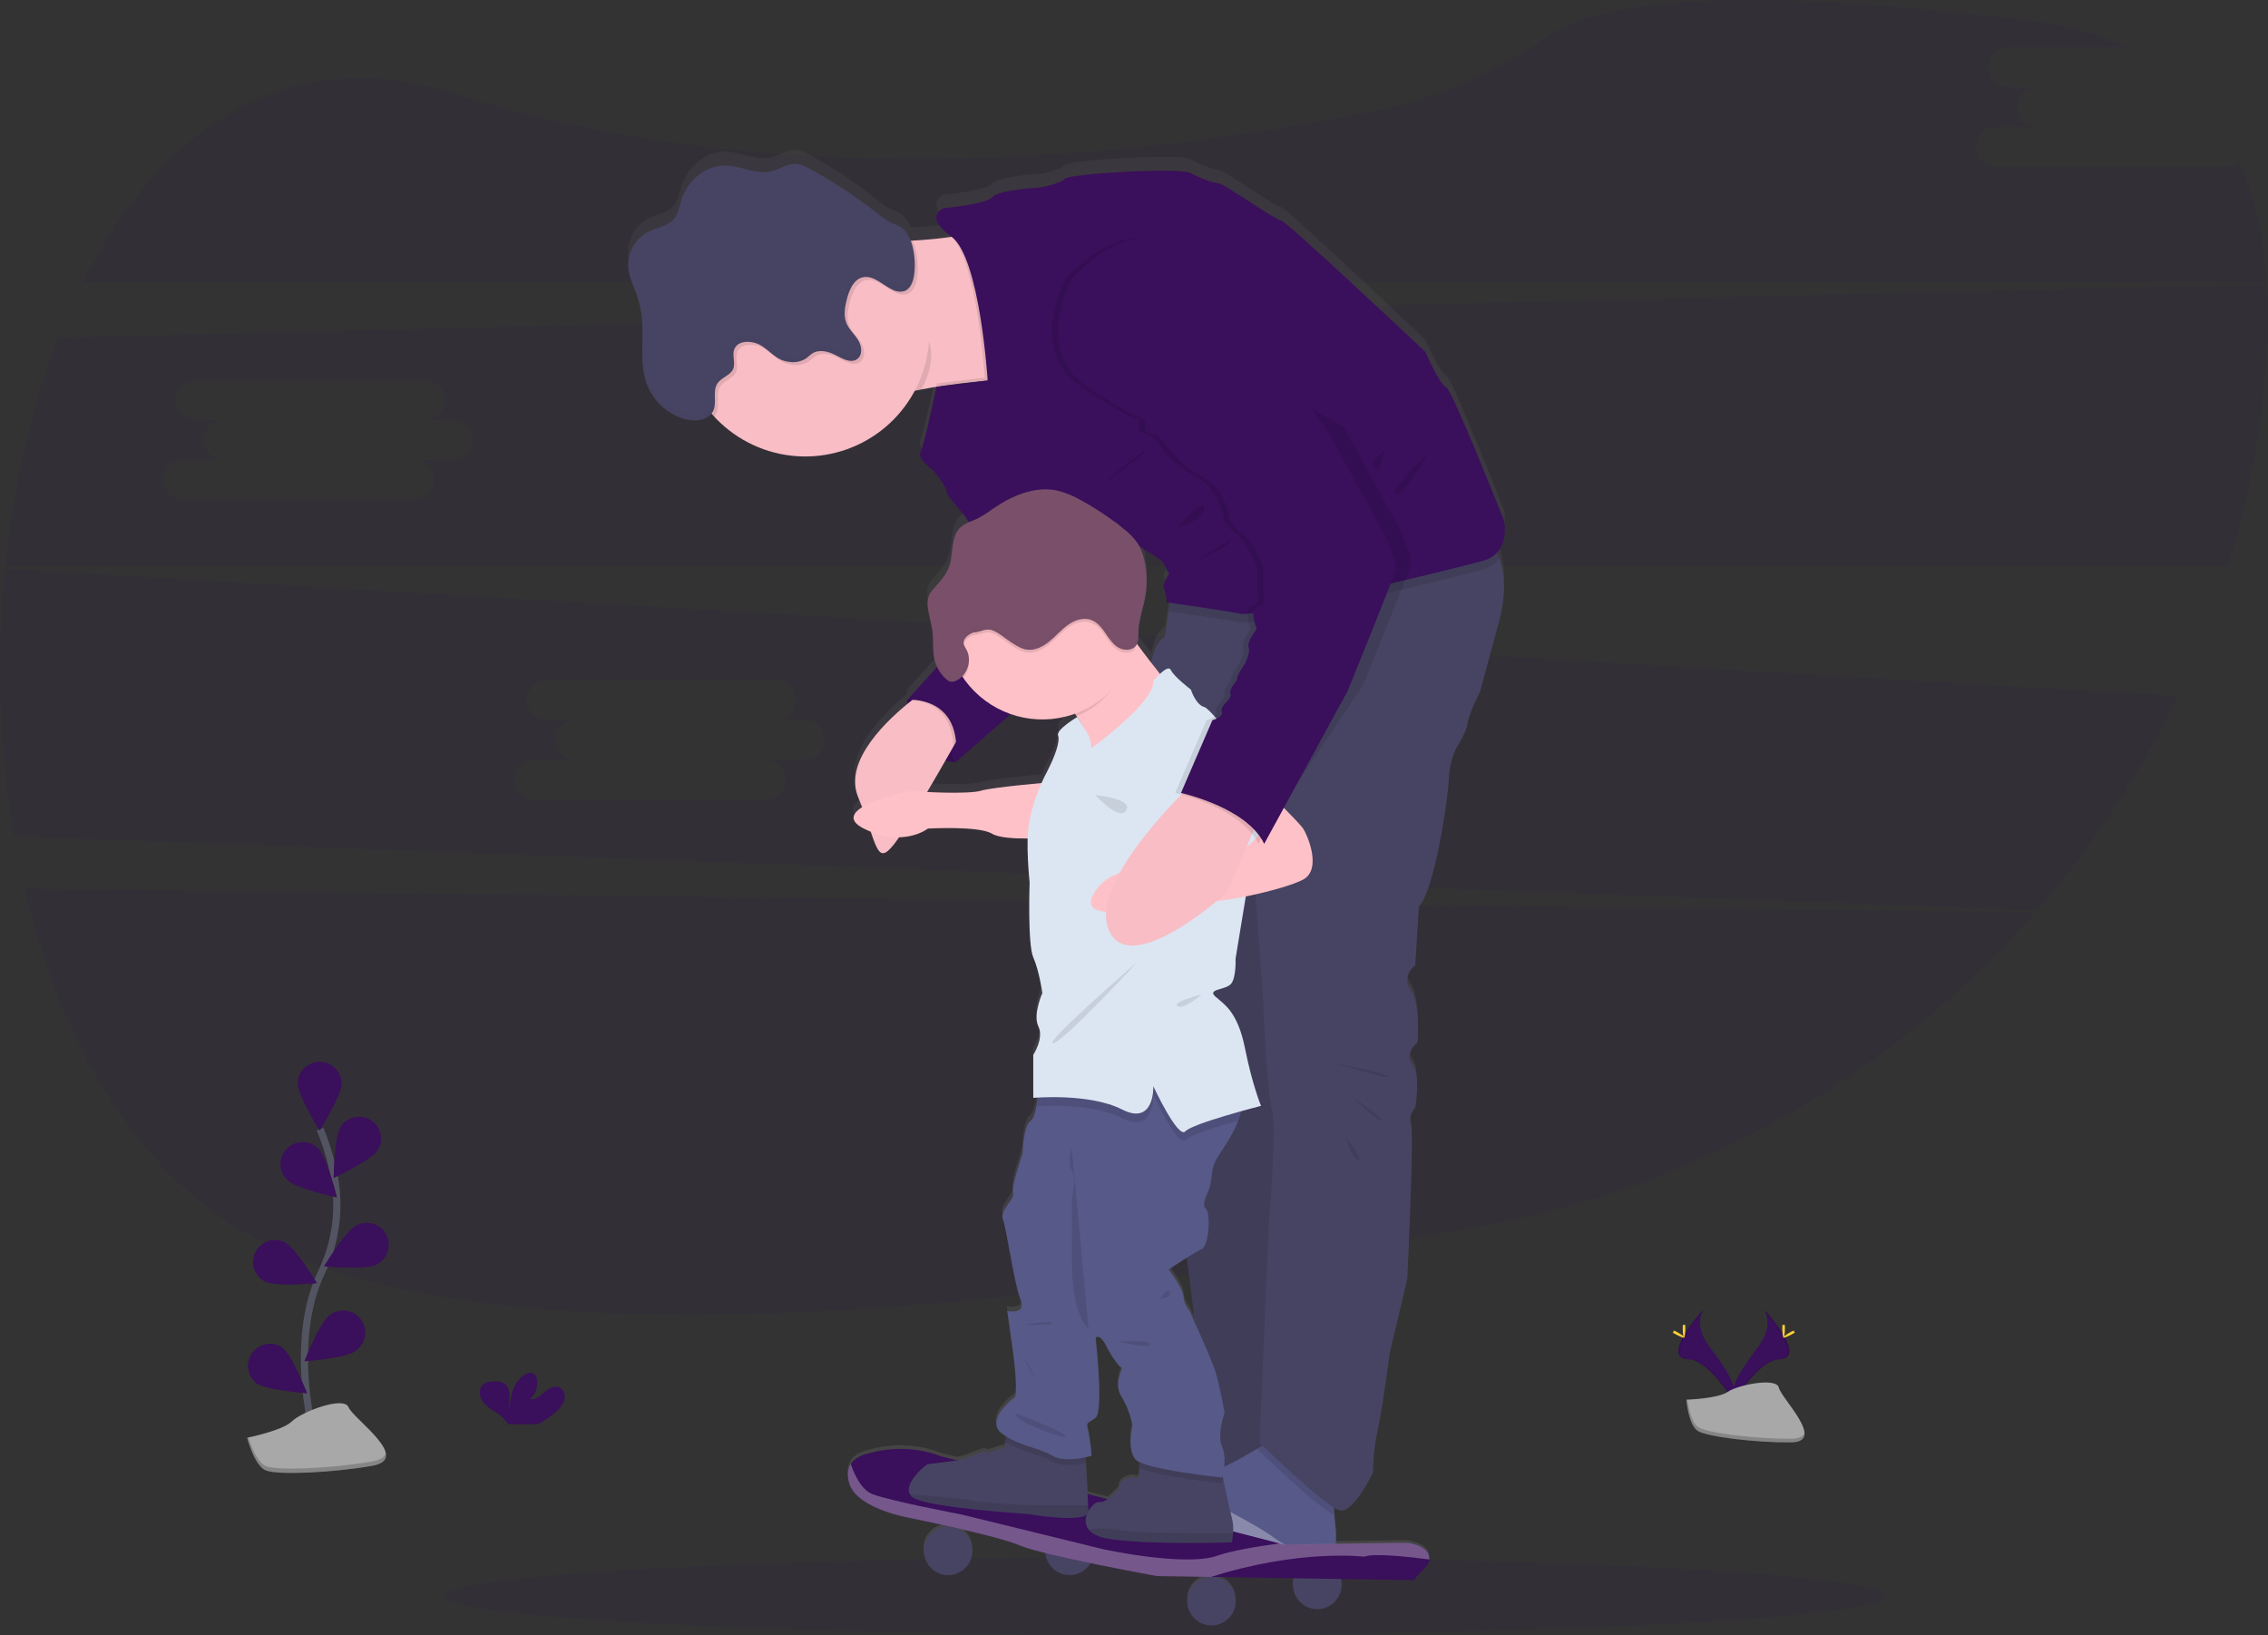 <svg width="634" height="457" viewBox="0 0 634 457" fill="none" xmlns="http://www.w3.org/2000/svg">
<rect x="0" y="0" width="634" height="457" fill="#333333" stroke="none"/>
<g clip-path="url(#clip0)">
<path opacity="0.1" d="M6.848 248.45C16.88 291.325 38.117 328.387 71.675 346.374C141.432 383.708 298.739 364.449 416.137 342.33C475.46 331.19 529.308 300.411 569.011 254.95L6.848 248.45Z" fill="#3A0F5B"/>
<path opacity="0.1" d="M622.5 46.637H558.083C556.607 46.637 555.191 46.05 554.148 45.007C553.104 43.963 552.518 42.548 552.518 41.072C552.518 39.596 553.104 38.181 554.148 37.138C555.191 36.094 556.607 35.508 558.083 35.508H569.219C567.773 35.461 566.402 34.854 565.396 33.815C564.39 32.776 563.827 31.387 563.827 29.94C563.827 28.494 564.39 27.104 565.396 26.065C566.402 25.026 567.773 24.419 569.219 24.373H561.267C559.821 24.326 558.451 23.719 557.444 22.68C556.438 21.641 555.876 20.252 555.876 18.805C555.876 17.359 556.438 15.97 557.444 14.931C558.451 13.892 559.821 13.285 561.267 13.238H594.888C587.428 9.771 578.708 7.304 568.658 6.009C476.982 -5.761 444.251 2.028 432.704 10.054C418.46 19.935 402.568 27.204 385.584 30.706C329.02 42.372 223.238 56.413 127.36 26.21C79.708 11.187 44.295 36.565 23.063 78.955H633.682C632.885 66.635 630.498 55.264 626.118 45.302C625.111 46.167 623.827 46.641 622.5 46.637Z" fill="#3A0F5B"/>
<path opacity="0.1" d="M1.381 158.961C-1.093 183.895 -0.254 209.047 3.878 233.761L569.444 254.447C585.189 236.338 598.408 216.179 608.74 194.521L1.381 158.961ZM225.07 212.318H213.934C215.41 212.318 216.825 212.904 217.869 213.948C218.912 214.991 219.499 216.407 219.499 217.882C219.499 219.358 218.912 220.774 217.869 221.817C216.825 222.861 215.41 223.447 213.934 223.447H149.517C148.041 223.447 146.625 222.861 145.582 221.817C144.538 220.774 143.952 219.358 143.952 217.882C143.952 216.407 144.538 214.991 145.582 213.948C146.625 212.904 148.041 212.318 149.517 212.318H160.653C159.207 212.271 157.836 211.664 156.83 210.625C155.824 209.586 155.261 208.197 155.261 206.75C155.261 205.304 155.824 203.915 156.83 202.876C157.836 201.837 159.207 201.23 160.653 201.183H152.701C151.255 201.137 149.884 200.53 148.878 199.491C147.872 198.452 147.309 197.062 147.309 195.616C147.309 194.169 147.872 192.78 148.878 191.741C149.884 190.702 151.255 190.095 152.701 190.048H217.118C218.564 190.095 219.934 190.702 220.941 191.741C221.947 192.78 222.509 194.169 222.509 195.616C222.509 197.062 221.947 198.452 220.941 199.491C219.934 200.53 218.564 201.137 217.118 201.183H225.07C226.515 201.23 227.886 201.837 228.892 202.876C229.898 203.915 230.461 205.304 230.461 206.75C230.461 208.197 229.898 209.586 228.892 210.625C227.886 211.664 226.515 212.271 225.07 212.318Z" fill="#3A0F5B"/>
<path opacity="0.1" d="M633.711 79.325L16.25 94.348C8.738 113.653 3.785 135.466 1.474 158.1H622.893C626.949 144.811 629.95 131.222 631.868 117.461C633.717 104.165 634.457 91.303 633.711 79.325ZM126.829 128.532H115.693C116.424 128.532 117.148 128.676 117.823 128.956C118.498 129.236 119.111 129.646 119.628 130.162C120.145 130.679 120.555 131.292 120.835 131.968C121.114 132.643 121.258 133.366 121.258 134.097C121.258 134.828 121.114 135.551 120.835 136.226C120.555 136.902 120.145 137.515 119.628 138.032C119.111 138.548 118.498 138.958 117.823 139.238C117.148 139.518 116.424 139.661 115.693 139.661H51.276C49.8 139.661 48.385 139.075 47.341 138.032C46.297 136.988 45.711 135.573 45.711 134.097C45.711 132.621 46.297 131.206 47.341 130.162C48.385 129.119 49.8 128.532 51.276 128.532H62.412C60.966 128.486 59.595 127.879 58.589 126.84C57.583 125.801 57.02 124.411 57.02 122.965C57.02 121.519 57.583 120.129 58.589 119.09C59.595 118.051 60.966 117.444 62.412 117.398H54.46C53.014 117.351 51.644 116.744 50.638 115.705C49.631 114.666 49.069 113.277 49.069 111.83C49.069 110.384 49.631 108.994 50.638 107.955C51.644 106.916 53.014 106.309 54.46 106.263H118.877C120.323 106.309 121.694 106.916 122.7 107.955C123.706 108.994 124.269 110.384 124.269 111.83C124.269 113.277 123.706 114.666 122.7 115.705C121.694 116.744 120.323 117.351 118.877 117.398H126.829C128.275 117.444 129.645 118.051 130.652 119.09C131.658 120.129 132.22 121.519 132.22 122.965C132.22 124.411 131.658 125.801 130.652 126.84C129.645 127.879 128.275 128.486 126.829 128.532Z" fill="#3A0F5B"/>
<path opacity="0.1" d="M325.709 457C437.041 457 527.293 452.116 527.293 446.091C527.293 440.065 437.041 435.181 325.709 435.181C214.377 435.181 124.124 440.065 124.124 446.091C124.124 452.116 214.377 457 325.709 457Z" fill="#3A0F5B"/>
<path d="M493.059 365.87C493.059 365.87 496.232 370.025 491.591 376.271C486.951 382.518 483.125 387.828 484.657 391.74C484.657 391.74 491.655 380.097 497.37 379.935C503.085 379.773 499.323 372.874 493.059 365.87Z" fill="#3A0F5B"/>
<path opacity="0.1" d="M493.059 365.87C493.333 366.273 493.551 366.71 493.706 367.171C499.266 373.706 502.224 379.802 496.885 379.952C491.903 380.097 485.934 388.995 484.506 391.243C484.552 391.418 484.608 391.589 484.674 391.757C484.674 391.757 491.672 380.114 497.387 379.952C503.103 379.79 499.323 372.874 493.059 365.87Z" fill="black"/>
<path d="M498.959 371.163C498.959 372.625 498.798 373.81 498.595 373.81C498.393 373.81 498.225 372.625 498.225 371.163C498.225 369.701 498.434 370.389 498.636 370.389C498.838 370.389 498.959 369.701 498.959 371.163Z" fill="#FFD037"/>
<path d="M500.982 372.908C499.699 373.608 498.584 374.029 498.486 373.85C498.387 373.671 499.352 372.96 500.635 372.261C501.918 371.562 501.41 372.07 501.508 372.261C501.606 372.452 502.265 372.209 500.982 372.908Z" fill="#FFD037"/>
<path d="M476.289 365.87C476.289 365.87 473.116 370.025 477.757 376.271C482.397 382.518 486.217 387.828 484.691 391.74C484.691 391.74 477.687 380.097 471.978 379.935C466.268 379.773 470.019 372.874 476.289 365.87Z" fill="#3A0F5B"/>
<path opacity="0.1" d="M476.289 365.87C476.013 366.271 475.795 366.709 475.642 367.171C470.082 373.706 467.118 379.802 472.463 379.952C477.439 380.097 483.443 388.995 484.842 391.243C484.795 391.416 484.738 391.584 484.674 391.757C484.674 391.757 477.67 380.114 471.961 379.952C466.251 379.79 470.019 372.874 476.289 365.87Z" fill="black"/>
<path d="M470.389 371.163C470.389 372.625 470.55 373.81 470.753 373.81C470.955 373.81 471.122 372.625 471.122 371.163C471.122 369.701 470.914 370.389 470.712 370.389C470.51 370.389 470.389 369.701 470.389 371.163Z" fill="#FFD037"/>
<path d="M468.36 372.908C469.643 373.608 470.764 374.029 470.863 373.85C470.961 373.671 469.996 372.96 468.713 372.261C467.43 371.562 467.938 372.07 467.84 372.261C467.742 372.452 467.077 372.209 468.36 372.908Z" fill="#FFD037"/>
<path d="M471.4 391.214C471.4 391.214 480.276 390.937 482.958 389.036C485.639 387.135 496.613 384.852 497.278 387.88C497.942 390.908 510.615 403.071 500.595 403.152C490.574 403.233 477.312 401.592 474.642 399.968C471.972 398.344 471.4 391.214 471.4 391.214Z" fill="#A8A8A8"/>
<path opacity="0.2" d="M500.768 402.118C490.747 402.199 477.485 400.558 474.815 398.934C472.781 397.692 471.972 393.248 471.7 391.203H471.406C471.406 391.203 471.983 398.356 474.636 399.986C477.288 401.615 490.568 403.25 500.589 403.169C503.478 403.169 504.484 402.118 504.426 400.592C504.021 401.528 502.918 402.1 500.768 402.118Z" fill="black"/>
<path d="M155.584 394.461C156.645 393.596 157.419 392.429 157.804 391.116C158.087 389.793 157.52 388.227 156.255 387.712C154.833 387.169 153.313 388.157 152.158 389.151C151.002 390.145 149.69 391.283 148.182 391.07C148.957 390.367 149.538 389.476 149.866 388.482C150.194 387.489 150.259 386.427 150.054 385.401C149.988 384.976 149.809 384.577 149.534 384.245C148.742 383.402 147.315 383.76 146.367 384.424C143.362 386.539 142.524 390.625 142.507 394.294C142.206 392.971 142.461 391.59 142.455 390.249C142.449 388.908 142.073 387.36 140.929 386.649C140.219 386.27 139.422 386.083 138.618 386.106C137.265 386.054 135.763 386.193 134.838 387.175C133.683 388.406 133.989 390.463 134.989 391.798C135.988 393.132 137.502 393.999 138.895 394.929C140.016 395.596 140.972 396.506 141.692 397.593C141.774 397.747 141.843 397.908 141.9 398.073H150.366C152.261 397.11 154.016 395.895 155.584 394.461Z" fill="#3A0F5B"/>
<path d="M88.301 403.58C88.301 403.58 80.176 376.011 89.821 355.724C93.927 347.238 95.168 337.649 93.358 328.398C92.465 324.017 91.171 319.726 89.492 315.582" stroke="#535461" stroke-width="2" stroke-miterlimit="10"/>
<path d="M95.473 302.754C95.473 306.134 89.359 315.934 89.359 315.934C89.359 315.934 83.239 306.111 83.239 302.754C83.288 301.164 83.954 299.656 85.096 298.549C86.237 297.442 87.765 296.823 89.356 296.823C90.946 296.823 92.474 297.442 93.616 298.549C94.758 299.656 95.424 301.164 95.473 302.754Z" fill="#3A0F5B"/>
<path d="M105.586 321.47C103.754 324.307 93.288 329.207 93.288 329.207C93.288 329.207 93.479 317.651 95.317 314.819C96.22 313.506 97.6 312.597 99.163 312.285C100.726 311.973 102.349 312.283 103.687 313.15C105.024 314.016 105.971 315.37 106.326 316.924C106.681 318.478 106.415 320.109 105.586 321.47Z" fill="#3A0F5B"/>
<path d="M105.147 353.453C102.13 354.973 90.624 353.921 90.624 353.921C90.624 353.921 96.623 344.046 99.639 342.526C100.359 342.145 101.147 341.912 101.958 341.839C102.769 341.766 103.586 341.856 104.361 342.103C105.137 342.351 105.856 342.75 106.475 343.278C107.094 343.806 107.602 344.453 107.969 345.18C108.335 345.907 108.553 346.699 108.609 347.512C108.665 348.324 108.558 349.139 108.296 349.909C108.033 350.68 107.619 351.39 107.078 351.998C106.538 352.607 105.881 353.101 105.147 353.453Z" fill="#3A0F5B"/>
<path d="M99.362 377.577C96.646 379.588 85.129 380.466 85.129 380.466C85.129 380.466 89.37 369.725 92.063 367.714C92.704 367.188 93.446 366.798 94.242 366.568C95.038 366.338 95.873 366.271 96.696 366.373C97.519 366.475 98.312 366.744 99.028 367.161C99.744 367.579 100.367 368.138 100.861 368.804C101.354 369.47 101.707 370.23 101.898 371.037C102.089 371.843 102.114 372.68 101.972 373.497C101.829 374.313 101.523 375.093 101.07 375.787C100.617 376.482 100.028 377.077 99.339 377.537L99.362 377.577Z" fill="#3A0F5B"/>
<path d="M80.448 329.86C82.869 332.212 94.161 334.656 94.161 334.656C94.161 334.656 91.393 323.44 88.96 321.083C88.389 320.499 87.706 320.035 86.953 319.72C86.2 319.404 85.391 319.242 84.574 319.243C83.757 319.245 82.949 319.41 82.197 319.729C81.445 320.047 80.764 320.513 80.195 321.099C79.626 321.685 79.18 322.379 78.883 323.14C78.587 323.901 78.446 324.714 78.468 325.531C78.49 326.347 78.676 327.151 79.014 327.894C79.352 328.638 79.836 329.306 80.436 329.86H80.448Z" fill="#3A0F5B"/>
<path d="M74.039 358.156C77.055 359.676 88.561 358.624 88.561 358.624C88.561 358.624 82.563 348.755 79.546 347.23C78.102 346.538 76.443 346.44 74.927 346.957C73.412 347.474 72.159 348.565 71.438 349.995C70.717 351.425 70.586 353.081 71.072 354.607C71.558 356.132 72.623 357.407 74.039 358.156Z" fill="#3A0F5B"/>
<path d="M71.589 386.516C74.305 388.521 85.816 389.405 85.816 389.405C85.816 389.405 81.58 378.664 78.882 376.653C77.575 375.781 75.983 375.445 74.435 375.715C72.887 375.985 71.503 376.839 70.568 378.101C69.633 379.364 69.219 380.937 69.412 382.496C69.606 384.055 70.391 385.48 71.606 386.476L71.589 386.516Z" fill="#3A0F5B"/>
<path d="M95.473 302.754C95.473 306.134 89.359 315.934 89.359 315.934C89.359 315.934 83.239 306.111 83.239 302.754C83.288 301.164 83.954 299.656 85.096 298.549C86.237 297.442 87.765 296.823 89.356 296.823C90.946 296.823 92.474 297.442 93.616 298.549C94.758 299.656 95.424 301.164 95.473 302.754Z" fill="#3A0F5B"/>
<path d="M105.586 321.47C103.754 324.307 93.288 329.207 93.288 329.207C93.288 329.207 93.479 317.651 95.317 314.819C96.22 313.506 97.6 312.597 99.163 312.285C100.726 311.973 102.349 312.283 103.687 313.15C105.024 314.016 105.971 315.37 106.326 316.924C106.681 318.478 106.415 320.109 105.586 321.47Z" fill="#3A0F5B"/>
<path d="M105.147 353.453C102.13 354.973 90.624 353.921 90.624 353.921C90.624 353.921 96.623 344.046 99.639 342.526C100.359 342.145 101.147 341.912 101.958 341.839C102.769 341.766 103.586 341.856 104.361 342.103C105.137 342.351 105.856 342.75 106.475 343.278C107.094 343.806 107.602 344.453 107.969 345.18C108.335 345.907 108.553 346.699 108.609 347.512C108.665 348.324 108.558 349.139 108.296 349.909C108.033 350.68 107.619 351.39 107.078 351.998C106.538 352.607 105.881 353.101 105.147 353.453Z" fill="#3A0F5B"/>
<path d="M99.362 377.577C96.646 379.588 85.129 380.466 85.129 380.466C85.129 380.466 89.37 369.725 92.063 367.714C92.704 367.188 93.446 366.798 94.242 366.568C95.038 366.338 95.873 366.271 96.696 366.373C97.519 366.475 98.312 366.744 99.028 367.161C99.744 367.579 100.367 368.138 100.861 368.804C101.354 369.47 101.707 370.23 101.898 371.037C102.089 371.843 102.114 372.68 101.972 373.497C101.829 374.313 101.523 375.093 101.07 375.787C100.617 376.482 100.028 377.077 99.339 377.537L99.362 377.577Z" fill="#3A0F5B"/>
<path d="M80.448 329.86C82.869 332.212 94.161 334.656 94.161 334.656C94.161 334.656 91.393 323.44 88.96 321.083C88.389 320.499 87.706 320.035 86.953 319.72C86.2 319.404 85.391 319.242 84.574 319.243C83.757 319.245 82.949 319.41 82.197 319.729C81.445 320.047 80.764 320.513 80.195 321.099C79.626 321.685 79.18 322.379 78.883 323.14C78.587 323.901 78.446 324.714 78.468 325.531C78.49 326.347 78.676 327.151 79.014 327.894C79.352 328.638 79.836 329.306 80.436 329.86H80.448Z" fill="#3A0F5B"/>
<path d="M74.039 358.156C77.055 359.676 88.561 358.624 88.561 358.624C88.561 358.624 82.563 348.755 79.546 347.23C78.102 346.538 76.443 346.44 74.927 346.957C73.412 347.474 72.159 348.565 71.438 349.995C70.717 351.425 70.586 353.081 71.072 354.607C71.558 356.132 72.623 357.407 74.039 358.156Z" fill="#3A0F5B"/>
<path d="M71.589 386.516C74.305 388.521 85.816 389.405 85.816 389.405C85.816 389.405 81.58 378.664 78.882 376.653C77.575 375.781 75.983 375.445 74.435 375.715C72.887 375.985 71.503 376.839 70.568 378.101C69.633 379.364 69.219 380.937 69.412 382.496C69.606 384.055 70.391 385.48 71.606 386.476L71.589 386.516Z" fill="#3A0F5B"/>
<path d="M69.087 401.846C69.087 401.846 78.98 399.882 81.615 397.264C84.25 394.646 96.12 390.064 97.438 393.335C98.755 396.605 115.237 407.734 104.026 409.699C92.814 411.663 77.657 412.316 74.363 411.005C71.069 409.693 69.087 401.846 69.087 401.846Z" fill="#A8A8A8"/>
<path opacity="0.2" d="M104.043 408.474C92.838 410.438 77.674 411.091 74.38 409.786C71.872 408.786 70.127 404.007 69.439 401.771L69.087 401.846C69.087 401.846 71.069 409.699 74.363 411.005C77.657 412.311 92.82 411.658 104.026 409.699C107.262 409.121 108.186 407.798 107.84 406.116C107.58 407.208 106.453 408.052 104.043 408.474Z" fill="black"/>
<path d="M418.546 151.38C421.65 147.913 420.436 142.51 420.436 142.51C420.436 142.51 405.792 105.194 404.169 104.784C402.545 104.373 398.471 94.961 398.471 94.961C398.471 94.961 359.423 57.847 358.019 57.847C356.614 57.847 342.358 47.596 340.532 47.394C338.706 47.191 335.851 46.163 332.8 44.505C329.748 42.846 298.831 44.712 297.612 46.145C296.393 47.578 290.677 48.607 290.677 48.607C290.677 48.607 279.085 49.22 277.455 51.271C275.826 53.322 263.834 54.408 263.834 54.408C263.834 54.408 257.934 56.604 265.944 62.434C263.378 62.839 260.379 63.151 257.333 63.371C256.57 63.423 255.796 63.475 255.022 63.515H254.565C254.054 61.969 253.056 60.629 251.722 59.696C250.849 59.222 249.948 58.803 249.023 58.442C247.591 57.68 246.25 56.76 245.024 55.697C239.095 50.983 232.769 46.791 226.116 43.17C225.089 42.527 223.943 42.096 222.747 41.904C220.268 41.667 218.054 43.407 215.627 43.99C211.362 45.013 207.063 42.413 202.677 42.372C197.198 42.32 192.211 46.585 190.541 51.843C189.923 53.79 189.645 55.957 188.31 57.5C186.577 59.517 183.647 59.811 181.272 61.007C179.551 61.905 178.109 63.257 177.102 64.916C176.095 66.576 175.563 68.479 175.562 70.42V70.466C175.562 70.773 175.562 71.079 175.614 71.385C175.886 73.858 177.03 76.141 177.868 78.487C178.729 80.89 179.273 83.396 179.486 85.941C179.489 85.968 179.489 85.995 179.486 86.022C179.521 86.443 179.55 86.865 179.567 87.293C179.567 87.379 179.567 87.472 179.567 87.564C179.567 87.969 179.567 88.379 179.567 88.789C179.567 90.997 179.492 93.221 179.498 95.429V95.544V96.544C179.498 96.625 179.498 96.706 179.498 96.787C179.498 97.081 179.498 97.364 179.532 97.676V97.988C179.532 98.26 179.573 98.537 179.602 98.809C179.602 98.924 179.602 99.046 179.631 99.161C179.631 99.427 179.694 99.687 179.729 99.947L179.781 100.317C179.821 100.577 179.867 100.837 179.914 101.097L179.983 101.455C180.041 101.733 180.11 102.033 180.18 102.287C180.208 102.386 180.226 102.478 180.249 102.576C180.353 102.962 180.468 103.331 180.596 103.686C181.461 106.112 182.889 108.298 184.764 110.065C186.639 111.832 188.906 113.129 191.379 113.85C192.31 114.107 193.274 114.227 194.24 114.208C195.973 114.168 197.632 113.63 198.66 112.446C198.915 112.735 199.163 113.024 199.429 113.312C203.198 117.411 207.9 120.541 213.136 122.435C218.372 124.33 223.988 124.935 229.508 124.198C235.027 123.461 240.287 121.404 244.843 118.201C249.398 114.998 253.114 110.745 255.675 105.801C256.281 105.668 256.882 105.546 257.489 105.431C258.541 105.234 259.599 105.049 260.662 104.853L261.685 104.691L262.089 104.622C267.29 103.801 272.341 103.252 275.959 102.888L261.662 104.662C261.662 104.662 258.194 121.31 257.195 123.153C256.195 124.996 260.662 128.07 260.662 128.07C260.662 128.07 264.528 132.785 264.528 134.224C264.528 135.663 269.001 139.76 270.22 142.013C270.375 142.299 270.57 142.562 270.798 142.793C269.895 143.143 269.062 143.649 268.336 144.29C265.51 146.965 266.452 151.657 265.158 155.332C264.349 157.644 262.656 159.516 261.026 161.336C260.441 161.93 259.95 162.61 259.57 163.353C259.358 163.844 259.227 164.367 259.182 164.901C259.154 165.197 259.142 165.494 259.148 165.791V165.895C259.148 166.126 259.148 166.351 259.194 166.577C259.194 166.675 259.194 166.773 259.194 166.872C259.477 169.287 260.298 171.621 260.546 174.037C260.795 176.452 260.494 178.885 260.991 181.236C261.163 182.056 261.431 182.853 261.789 183.611L253.513 192.857C253.513 192.857 253.461 193.313 253.444 194.064C246.544 199.791 235.876 210.596 239.685 220.124C240.101 221.168 240.486 222.168 240.84 223.123C238.038 224.909 237.113 227.029 241.314 229.144C241.979 229.479 242.62 229.768 243.25 230.028C245.406 236.356 246.249 238.118 249.861 233.455C250.248 232.946 250.699 232.299 251.19 231.6C256.276 231.496 259.217 229.144 259.217 229.144C259.217 229.144 273.451 228.324 277.132 230.583C278.975 231.739 283.309 231.97 287.146 231.941C287.095 236.074 287.288 240.207 287.724 244.318C287.724 244.318 287.112 261.745 288.741 265.438C290.371 269.13 291.273 275.486 291.273 275.486C291.273 275.486 288.539 281.634 290.163 284.916C291.787 288.199 288.741 292.914 288.741 292.914V305.008L289.897 304.927C289.81 305.741 289.701 306.597 289.556 307.411C289.221 309.301 288.718 310.994 287.944 311.543C285.91 313.005 285.707 320.788 285.707 320.788C285.707 320.788 282.454 330.224 283.061 331.865C283.668 333.506 279.2 336.782 280.218 339.244C281.235 341.706 283.315 357.284 285.124 361.779C286.933 366.275 281.437 365.061 281.437 365.061L283.061 376.745C283.061 376.745 284.69 388.637 283.471 389.457C282.252 390.278 275.236 396.224 280.062 399.708C280.437 399.98 280.819 400.228 281.217 400.465C281.239 401.005 281.225 401.545 281.177 402.083C281.084 403.002 280.853 403.736 280.339 403.816C278.906 404.025 276.057 405.458 275.456 404.845C274.855 404.233 271.411 406.394 267.943 407.099L267.464 407.174L262.962 406.018C256.449 403.537 249.299 403.273 242.62 405.267C242.62 405.267 239.355 405.775 237.772 408.214C236.968 409.462 236.616 411.219 237.333 413.669C239.505 420.915 254.317 423.411 254.317 423.411C254.317 423.411 259.448 424.468 265.614 425.867C265.412 425.867 265.204 425.867 264.996 425.867C263.294 425.855 261.65 426.481 260.387 427.623C259.125 428.764 258.336 430.337 258.177 432.031C258.018 433.725 258.5 435.418 259.527 436.774C260.555 438.13 262.054 439.052 263.728 439.358C265.402 439.663 267.13 439.33 268.571 438.424C270.011 437.518 271.06 436.105 271.509 434.464C271.959 432.823 271.777 431.072 270.999 429.559C270.221 428.045 268.904 426.878 267.308 426.288C274.242 427.883 281.922 429.825 285.043 431.194C287.366 432.069 289.747 432.783 292.168 433.332C292.288 434.766 292.862 436.125 293.807 437.21C294.752 438.295 296.018 439.051 297.422 439.367C298.826 439.683 300.294 439.542 301.613 438.966C302.932 438.39 304.033 437.408 304.755 436.163C314.192 438.134 323.282 439.804 323.282 439.804L338.463 440.052H338.567C336.778 440.064 335.066 440.785 333.808 442.057C332.549 443.328 331.846 445.047 331.852 446.836C331.858 448.625 332.573 450.338 333.84 451.601C335.108 452.864 336.824 453.573 338.613 453.573C340.402 453.573 342.119 452.864 343.386 451.601C344.653 450.338 345.368 448.625 345.374 446.836C345.38 445.047 344.677 443.328 343.418 442.057C342.16 440.785 340.448 440.064 338.659 440.052L361.642 440.428C361.366 441.363 361.295 442.347 361.434 443.312C361.572 444.277 361.917 445.201 362.445 446.02C362.973 446.84 363.672 447.536 364.493 448.062C365.315 448.587 366.24 448.929 367.206 449.065C368.171 449.2 369.155 449.126 370.089 448.847C371.024 448.569 371.887 448.092 372.62 447.449C373.354 446.807 373.94 446.014 374.339 445.124C374.738 444.234 374.941 443.269 374.933 442.294C374.932 441.737 374.862 441.182 374.725 440.642L394.998 440.971L399.043 436.522C399.269 436.089 399.404 435.616 399.441 435.129C399.563 433.667 398.806 431.448 393.628 430.506C393.247 430.437 382.683 430.605 373.35 430.761V427.097C373.35 427.097 373.09 425.081 372.928 422.706C372.882 422.007 372.841 421.279 372.824 420.562C373.352 420.924 373.938 421.192 374.558 421.354C378.424 421.972 383.711 410.693 383.711 410.693C383.711 410.693 383.711 404.337 384.931 399.211C386.15 394.086 388.398 376.861 388.398 376.861L393.287 356.157C393.287 356.157 395.31 313.918 394.293 312.277C393.275 310.636 395.518 307.764 395.518 307.764C395.518 307.764 397.142 298.744 394.703 295.67C392.264 292.596 396.124 289.516 396.124 289.516C396.124 289.516 397.141 278.855 394.293 274.758C391.444 270.661 395.627 267.79 395.627 267.79L396.645 251.183C400.915 246.878 404.775 221.251 404.983 215.715C405.037 212.599 405.729 209.528 407.018 206.69C407.018 206.69 409.861 202.385 410.271 199.513C410.681 196.641 413.738 190.701 413.738 190.701L419.026 171.015C421.158 163.075 420.615 157.204 419.199 153.021C418.991 152.432 418.772 151.894 418.546 151.38ZM323.016 152.536C326.269 154.587 325.252 155.199 326.269 156.43C327.286 157.661 326.472 157.453 325.657 159.504C324.842 161.555 325.455 160.943 325.859 163.197C326.264 165.45 326.067 165.45 326.067 165.45L327.084 165.595L325.668 175.111C323.357 176.62 322.299 179.509 321.82 182.49C320.456 180.711 319.08 178.861 317.85 177.14C318.271 176.198 318.191 175.077 318.202 174.019C318.248 170.552 319.543 167.241 320.138 163.826C320.746 160.352 320.634 156.791 319.809 153.362C319.512 152.072 319.056 150.824 318.451 149.646C319.768 150.525 321.438 151.565 323.016 152.559V152.536ZM326.674 353.464C326.674 353.464 329.246 351.731 331.742 350.153C332.58 356.238 333.372 362.565 333.932 368.286C333.036 366.298 332.412 364.946 332.412 364.946C331.495 363.843 330.945 362.482 330.84 361.051C330.742 358.821 326.674 353.488 326.674 353.488V353.464ZM311.423 142.718C312.001 142.799 312.822 143.533 313.596 144.411C312.88 143.833 312.157 143.256 311.418 142.712L311.423 142.718ZM274.202 218.576C271.856 219.315 263.904 219.206 259.177 218.928C260.945 215.906 262.702 212.832 264.262 210.076C265.182 210.314 266.119 210.482 267.065 210.579L282.546 196.982C288.37 199.025 294.722 198.984 300.519 196.867L300.941 197.525C301.12 197.814 301.31 198.103 301.519 198.427L301.131 197.797C301.131 197.797 295.156 201.356 295.763 202.997C296.37 204.639 294.954 208.735 292.717 213.127C292.139 214.225 291.637 215.311 291.151 216.403C286.089 216.877 276.548 217.836 274.202 218.576ZM303.576 408.012L303.489 406.388C304.471 406.174 305.119 405.978 305.119 405.978C304.916 403.568 304.576 401.172 304.102 398.801C303.489 396.339 303.807 397.16 306.188 395.334C308.569 393.508 306.188 372.799 306.188 372.799C306.188 372.799 307.344 371.36 309.176 375.052C311.007 378.744 312.845 380.998 313.458 381.2C314.07 381.402 311.013 385.511 313.458 389.405C314.975 391.925 316.008 394.706 316.503 397.605C316.503 397.605 314.879 404.117 317.318 407.012C317.647 407.349 318.04 407.618 318.474 407.804C318.474 408.341 318.474 408.913 318.474 409.45C318.474 410.531 318.474 411.455 318.422 411.652C318.398 411.79 318.339 411.92 318.25 412.029C318.162 412.138 318.046 412.222 317.915 412.274C317.784 412.325 317.643 412.341 317.503 412.321C317.364 412.302 317.233 412.246 317.121 412.16C316.492 411.75 312.498 412.669 312.77 415.24C311.826 416.356 310.755 417.358 309.58 418.228L304.038 416.795L303.576 408.012Z" fill="url(#paint0_linear)"/>
<path d="M253.664 195.595C253.664 195.595 251.728 211.457 267.082 213.081L269.394 202.102L264.557 195.595L257.628 193.249L253.664 195.595Z" fill="#3A0F5B"/>
<path opacity="0.1" d="M257.628 193.249L253.664 195.59C253.664 195.59 251.728 211.451 267.082 213.075" fill="black"/>
<path d="M281.524 105.91C281.524 105.91 271.162 106.546 260.772 108.268C259.708 108.449 258.651 108.642 257.599 108.846C256.986 108.961 256.385 109.083 255.784 109.216C250.341 110.337 245.382 111.793 242.493 113.653C239.026 115.878 237.87 109.886 237.76 101.559C237.714 98.63 237.812 95.417 237.968 92.17C238.17 88.414 238.465 84.612 238.777 81.191C239.465 73.61 240.257 67.716 240.257 67.716C240.257 67.716 243.886 67.716 248.734 67.548L250.295 67.491C251.814 67.433 253.427 67.352 255.051 67.254C255.819 67.213 256.593 67.167 257.362 67.109C260.436 66.89 263.47 66.578 266.03 66.173C268.758 65.734 270.971 65.179 272.173 64.44C277.663 61.169 281.524 105.91 281.524 105.91Z" fill="#F8BDC5"/>
<path d="M327.691 164.479L325.668 177.902C325.668 177.902 321.259 183.392 321.837 186.443C322.415 189.494 327.5 324.324 327.5 324.324C327.5 324.324 337.469 381.264 334.007 388.585C330.546 395.906 333.805 412.992 333.805 412.992L354.551 409.739L361.486 160.816L327.691 164.479Z" fill="#474463"/>
<path opacity="0.1" d="M327.691 164.479L325.668 177.902C325.668 177.902 321.259 183.392 321.837 186.443C322.415 189.494 327.5 324.324 327.5 324.324C327.5 324.324 337.469 381.264 334.007 388.585C330.546 395.906 333.805 412.992 333.805 412.992L354.551 409.739L361.486 160.816L327.691 164.479Z" fill="black"/>
<path d="M373.454 416.448C372.795 417.54 372.847 420.753 373.032 423.486C373.194 425.838 373.454 427.837 373.454 427.837V441.664C373.454 441.664 351.286 433.939 339.081 425.803C334.048 422.446 332.615 419.325 332.892 416.829C333.296 413.276 337.168 410.959 339.081 410.959C340.907 410.959 346.675 407.775 351.402 404.961C355.117 402.759 358.203 400.789 358.203 400.789C358.203 400.789 374.673 414.414 373.454 416.448Z" fill="#575988"/>
<path opacity="0.1" d="M373.454 416.448C372.795 417.54 372.847 420.753 373.032 423.486C368.103 421.175 352.841 406.371 351.402 404.961C355.117 402.759 358.203 400.789 358.203 400.789C358.203 400.789 374.673 414.414 373.454 416.448Z" fill="black"/>
<path d="M419.014 173.834L413.727 193.359C413.727 193.359 410.675 199.253 410.259 202.102C409.843 204.951 407.006 209.221 407.006 209.221C405.722 212.031 405.029 215.076 404.972 218.166C404.769 223.661 400.927 249.079 396.633 253.35L395.616 269.824C395.616 269.824 391.571 272.666 394.396 276.758C397.222 280.849 396.228 291.4 396.228 291.4C396.228 291.4 392.362 294.451 394.807 297.502C397.251 300.553 395.616 309.503 395.616 309.503C395.616 309.503 393.379 312.346 394.396 313.976C395.413 315.605 393.391 357.498 393.391 357.498L388.502 378.034C388.502 378.034 386.26 395.12 385.035 400.205C383.809 405.29 383.815 411.588 383.815 411.588C383.815 411.588 378.528 422.775 374.662 422.168C370.796 421.562 352.089 403.25 352.089 403.25L354.73 341.422C354.73 341.422 356.967 315.189 355.545 310.104C354.123 305.019 353.106 279.6 353.106 279.6L350.257 239.539L321.814 194.798C321.814 194.798 319.751 181.78 325.645 177.92L326.714 170.887L327.679 164.497L361.445 160.833L413.103 147.416C413.103 147.416 417.084 149.872 419.17 156.003C420.598 160.134 421.147 165.959 419.014 173.834Z" fill="#474463"/>
<path d="M329.136 194.405C329.136 194.405 305.136 223.874 306.153 215.64C306.789 210.469 303.506 204.153 300.952 200.16C299.444 197.785 298.196 196.231 298.196 196.231C298.196 196.231 312.839 169.391 313.654 173.049C313.914 174.204 315.607 176.856 317.786 179.884C322.38 186.229 329.136 194.405 329.136 194.405Z" fill="#FFC1C8"/>
<path opacity="0.3" d="M373.454 438.787V441.676C373.454 441.676 351.286 433.95 339.081 425.814C334.048 422.457 332.615 419.337 332.892 416.841C339.63 420.25 352.164 426.751 355.961 429.68C359.186 432.165 367.519 436.1 373.454 438.787Z" fill="white"/>
<path d="M368.235 449.76C371.979 449.76 375.014 446.725 375.014 442.982C375.014 439.238 371.979 436.204 368.235 436.204C364.492 436.204 361.457 439.238 361.457 442.982C361.457 446.725 364.492 449.76 368.235 449.76Z" fill="#474463"/>
<path d="M298.993 440.243C302.737 440.243 305.772 437.208 305.772 433.465C305.772 429.722 302.737 426.687 298.993 426.687C295.249 426.687 292.214 429.722 292.214 433.465C292.214 437.208 295.249 440.243 298.993 440.243Z" fill="#474463"/>
<path d="M399.545 435.875C399.507 436.357 399.372 436.827 399.147 437.256L395.101 441.664L338.561 440.757L323.357 440.509C323.357 440.509 291.353 434.684 285.118 431.968C278.883 429.253 254.369 424.283 254.369 424.283C254.369 424.283 239.563 421.799 237.39 414.616C236.656 412.183 237.026 410.444 237.829 409.208C239.407 406.787 242.678 406.278 242.678 406.278C249.359 404.305 256.502 404.569 263.02 407.029L357.793 431.408L359.261 431.783C359.261 431.783 393.044 431.154 393.726 431.275C398.91 432.223 399.667 434.424 399.545 435.875Z" fill="#3A0F5B"/>
<path opacity="0.3" d="M399.545 435.875C393.859 435.135 383.942 434.043 381.388 435.094C381.388 435.094 363.352 432.864 338.538 440.757L323.357 440.509C323.357 440.509 291.353 434.684 285.118 431.968C278.883 429.253 254.369 424.283 254.369 424.283C254.369 424.283 239.563 421.799 237.39 414.616C236.656 412.184 237.026 410.444 237.829 409.208C238.841 412.155 240.788 416.425 243.897 417.621C248.78 419.499 268.85 423.324 268.85 423.324L308.574 433.049C308.574 433.049 331.511 438.024 340.439 434.782C344.097 433.465 350.962 432.292 357.776 431.373L359.244 431.749C359.244 431.749 393.027 431.119 393.709 431.24C398.91 432.223 399.667 434.424 399.545 435.875Z" fill="white"/>
<path d="M344.687 428.553C344.639 429.405 344.532 430.253 344.369 431.09C344.369 431.09 321.901 431.893 310.204 430.16C306.974 429.68 305.148 428.646 304.24 427.409C303.835 426.825 303.584 426.148 303.511 425.441C303.437 424.734 303.543 424.02 303.819 423.364C303.948 422.988 304.112 422.624 304.31 422.278C305.182 420.753 306.523 419.672 307.257 419.817C309.291 420.227 312.782 416.055 312.782 416.055C312.504 413.507 316.509 412.588 317.133 413.004C317.244 413.09 317.376 413.145 317.515 413.165C317.654 413.185 317.796 413.168 317.927 413.117C318.058 413.066 318.173 412.982 318.262 412.873C318.351 412.764 318.41 412.634 318.433 412.495C318.474 412.305 318.485 411.386 318.485 410.311C318.485 408.52 318.433 406.266 318.433 406.266L341.017 409.011L341.913 413.328C342.733 417.176 343.878 422.463 344.369 424.272C344.71 425.672 344.818 427.118 344.687 428.553Z" fill="#474463"/>
<path opacity="0.1" d="M344.687 428.553C344.638 429.405 344.532 430.253 344.369 431.09C344.369 431.09 321.901 431.893 310.204 430.16C306.974 429.68 305.148 428.646 304.24 427.409C307.24 427.23 311.14 427.132 313.556 427.721C317 428.577 337.602 428.577 344.687 428.553Z" fill="black"/>
<path d="M304.287 422.267C304.311 422.475 304.278 422.687 304.192 422.878C304.105 423.069 303.968 423.234 303.795 423.353C300.952 425.549 287.308 423.162 287.308 423.162C287.308 423.162 259.431 421.429 255.264 418.586C254.888 418.339 254.574 418.009 254.346 417.621C252.612 414.489 258.888 409.231 259.431 409.231C259.974 409.231 267.469 408.208 267.972 408.11C271.439 407.411 274.907 405.261 275.485 405.874C276.063 406.486 278.952 405.059 280.362 404.857C280.876 404.781 281.113 404.053 281.2 403.123C281.281 401.864 281.239 400.6 281.073 399.35L303.339 405.342L303.535 408.89L304.177 420.701L304.258 422.151C304.272 422.188 304.281 422.227 304.287 422.267Z" fill="#474463"/>
<path opacity="0.1" d="M287.331 423.162C287.331 423.162 259.454 421.429 255.287 418.586C254.911 418.339 254.597 418.009 254.369 417.621C260.015 418.083 269.428 418.863 271.127 419.297C273.572 419.874 287.308 420.718 287.308 420.718H304.2L304.281 422.168C305.015 426.259 287.331 423.162 287.331 423.162Z" fill="black"/>
<path d="M265.048 440.243C268.792 440.243 271.827 437.208 271.827 433.465C271.827 429.722 268.792 426.687 265.048 426.687C261.304 426.687 258.269 429.722 258.269 433.465C258.269 437.208 261.304 440.243 265.048 440.243Z" fill="#474463"/>
<path d="M338.671 454.313C342.415 454.313 345.449 451.278 345.449 447.535C345.449 443.792 342.415 440.757 338.671 440.757C334.927 440.757 331.892 443.792 331.892 447.535C331.892 451.278 334.927 454.313 338.671 454.313Z" fill="#474463"/>
<path d="M269.729 202.917C269.729 202.917 268.446 205.228 266.516 208.66C261.893 216.819 253.577 231.282 250 235.859C244.914 242.365 245.325 236.269 239.829 222.644C235.749 212.509 248.307 200.912 255.022 195.642C257.333 193.81 258.951 192.753 258.951 192.753L269.729 202.917Z" fill="#F8BDC5"/>
<path d="M294.335 218.576C294.335 218.576 277.455 219.997 274.202 221.014C270.948 222.031 256.917 221.419 255.709 221.014C254.501 220.61 230.484 226.099 241.47 231.588C252.456 237.078 259.385 231.588 259.385 231.588C259.385 231.588 273.624 230.774 277.299 233.016C280.974 235.258 294.381 234.033 294.381 234.033L294.335 218.576Z" fill="#FFC1C8"/>
<path opacity="0.1" d="M259.269 94.117C261.35 99.439 260.049 104.073 257.599 108.829C251.462 109.984 245.689 111.573 242.476 113.636C233.322 119.536 240.239 67.675 240.239 67.675C240.239 67.675 244.666 67.675 250.277 67.45C248.578 75.205 255.016 83.254 259.269 94.117Z" fill="black"/>
<path d="M259.789 92.961C259.778 101.479 256.632 109.694 250.95 116.041C245.269 122.387 237.45 126.42 228.984 127.37C220.519 128.321 212 126.122 205.053 121.193C198.105 116.265 193.215 108.951 191.316 100.648C189.416 92.345 190.64 83.633 194.754 76.174C198.868 68.716 205.583 63.032 213.62 60.208C221.656 57.384 230.452 57.617 238.327 60.863C246.203 64.108 252.609 70.139 256.322 77.805C258.61 82.529 259.796 87.712 259.789 92.961Z" fill="#F8BDC5"/>
<path opacity="0.1" d="M419.182 155.985C418.084 157.583 416.44 158.723 414.559 159.192C406.624 161.428 350.691 174.851 347.033 174.037C343.802 173.32 329.939 171.327 326.743 170.87L327.708 164.479L361.474 160.816L413.131 147.399C413.131 147.399 417.096 149.854 419.182 155.985Z" fill="black"/>
<path opacity="0.1" d="M281.523 105.91C274.912 106.307 268.325 107.04 261.789 108.106C261.881 107.809 261.869 107.488 261.754 107.199L275.276 105.529C275.276 105.529 273.3 73.748 266.03 66.133C268.758 65.694 270.971 65.139 272.173 64.399C277.663 61.169 281.523 105.91 281.523 105.91Z" fill="black"/>
<path d="M263.834 58.182C263.834 58.182 275.837 57.101 277.461 55.067C279.085 53.033 290.683 52.426 290.683 52.426C290.683 52.426 296.375 51.41 297.618 49.982C298.86 48.555 329.748 46.729 332.799 48.359C335.851 49.988 338.7 50.999 340.532 51.207C342.363 51.415 356.597 61.574 358.018 61.574C359.44 61.574 398.471 98.387 398.471 98.387C398.471 98.387 402.516 107.742 404.169 108.147C405.821 108.551 420.442 145.567 420.442 145.567C420.442 145.567 422.476 154.512 414.547 156.754C406.619 158.996 350.679 172.413 347.021 171.598C343.363 170.783 326.073 168.345 326.073 168.345C326.073 168.345 326.275 168.345 325.871 166.109C325.466 163.873 324.854 164.479 325.663 162.445C326.472 160.411 327.292 160.614 326.275 159.394C325.258 158.175 326.275 157.563 323.022 155.529C319.768 153.495 316.087 151.259 315.902 150.652C315.717 150.045 312.851 145.971 311.429 145.769C310.008 145.567 270.139 134.38 270.139 134.38L260.783 131.329C260.783 131.329 256.31 128.278 257.316 126.452C258.321 124.626 261.783 108.106 261.783 108.106L276.086 106.344C276.086 106.344 273.953 71.905 265.944 66.127C257.934 60.349 263.834 58.182 263.834 58.182Z" fill="#3A0F5B"/>
<path opacity="0.1" d="M269.729 202.917C269.729 202.917 268.446 205.228 266.516 208.66C266.215 198.051 258.795 195.994 255.022 195.642C257.333 193.81 258.951 192.753 258.951 192.753L269.729 202.917Z" fill="black"/>
<path d="M259.789 125.84L260.772 131.329C260.772 131.329 264.638 136.01 264.638 137.431C264.638 138.853 269.111 142.92 270.336 145.157C271.561 147.393 275.826 147.803 274.196 151.669C272.566 155.535 263.216 185.021 263.216 185.021L253.658 195.595C253.658 195.595 269.521 194.168 267.076 213.081L287.62 195.168L303.709 165.901C303.709 165.901 288.048 136.212 287.441 133.773C286.834 131.335 259.789 125.84 259.789 125.84Z" fill="#3A0F5B"/>
<path opacity="0.1" d="M307.355 136.01C307.355 136.01 320.369 126.857 320.369 125.84C320.369 124.823 307.355 136.01 307.355 136.01Z" fill="black"/>
<path opacity="0.1" d="M329.136 147.399C329.136 147.399 336.07 145.769 336.648 142.112C337.226 138.454 329.136 147.399 329.136 147.399Z" fill="black"/>
<path opacity="0.1" d="M334.81 156.754C334.81 156.754 344.577 151.917 344.166 151.079C343.756 150.242 334.81 156.754 334.81 156.754Z" fill="black"/>
<path opacity="0.1" d="M387.08 125.776C387.08 125.776 383.035 128.417 384.237 130.89C385.439 133.363 387.08 125.776 387.08 125.776Z" fill="black"/>
<path opacity="0.1" d="M399.06 126.857C399.06 126.857 387.537 137.836 390.143 138.044C392.749 138.252 399.06 126.857 399.06 126.857Z" fill="black"/>
<path opacity="0.1" d="M372.847 297.074C372.847 297.074 387.693 299.923 388.097 300.94C388.502 301.957 372.847 297.074 372.847 297.074Z" fill="black"/>
<path opacity="0.1" d="M378.135 306.833C378.135 306.833 386.063 311.716 386.266 313.138C386.468 314.559 378.135 306.833 378.135 306.833Z" fill="black"/>
<path opacity="0.1" d="M376.303 317.818C376.303 317.818 377.522 323.308 379.556 324.122C381.59 324.937 376.303 317.818 376.303 317.818Z" fill="black"/>
<path opacity="0.1" d="M256.357 77.626C256.357 77.683 256.357 77.747 256.328 77.805C256.05 79.613 255.311 81.572 253.612 82.173C252.585 82.462 251.488 82.361 250.531 81.89C247.642 80.625 245.07 77.585 241.985 78.319C240.517 78.666 239.488 79.781 238.76 81.15C238.255 82.136 237.867 83.178 237.604 84.253C237.026 86.519 236.564 88.98 237.448 91.135C237.594 91.488 237.767 91.828 237.968 92.152C238.789 93.464 239.945 94.579 240.754 95.903C241.759 97.555 242.019 100.034 240.453 101.166C240.06 101.425 239.615 101.592 239.149 101.657C238.683 101.722 238.209 101.683 237.76 101.542C236.613 101.182 235.51 100.693 234.472 100.086C232.426 99.017 229.849 98.353 227.907 99.589C227.237 100.005 226.699 100.606 226.058 101.045C224.725 101.871 223.143 102.2 221.591 101.975C217.915 101.6 216.54 99.271 213.732 97.468C211.674 96.139 207.375 95.573 206.15 98.289C205.364 100.022 206.531 102.207 205.763 103.975C204.994 105.743 202.549 106.286 201.417 107.927C199.926 110.088 201.313 113.214 200.221 115.612C200.053 115.984 199.829 116.327 199.556 116.629C193.432 110.031 190.106 101.316 190.276 92.316C190.447 83.316 194.101 74.733 200.471 68.371C206.84 62.01 215.428 58.366 224.429 58.206C233.43 58.046 242.143 61.383 248.734 67.514L250.295 67.456C251.814 67.398 253.427 67.317 255.051 67.219C255.434 68.032 255.735 68.882 255.946 69.756C256.575 72.33 256.714 75 256.357 77.626Z" fill="black"/>
<path d="M205.323 97.48C204.532 99.213 205.699 101.398 204.936 103.16C204.173 104.922 201.711 105.471 200.59 107.112C199.094 109.279 200.481 112.405 199.394 114.797C198.146 117.531 194.378 117.958 191.489 117.161C189.02 116.456 186.755 115.174 184.88 113.421C183.005 111.667 181.574 109.493 180.705 107.078C178.746 101.502 180.012 95.365 179.503 89.477C179.287 86.954 178.743 84.469 177.885 82.087C177.047 79.775 175.903 77.499 175.631 75.043C175.437 72.959 175.872 70.865 176.879 69.031C177.886 67.196 179.42 65.706 181.283 64.752C183.664 63.596 186.594 63.267 188.328 61.285C189.657 59.748 189.94 57.604 190.558 55.668C192.228 50.468 197.215 46.226 202.694 46.278C207.074 46.313 211.362 48.896 215.644 47.879C218.066 47.301 220.267 45.568 222.764 45.816C223.96 46.004 225.105 46.431 226.133 47.07C232.78 50.66 239.104 54.816 245.036 59.493C246.263 60.55 247.606 61.463 249.04 62.215C249.964 62.575 250.865 62.99 251.739 63.457C253.606 64.613 254.582 66.814 255.114 68.953C255.752 71.525 255.897 74.196 255.542 76.823C255.287 78.677 254.559 80.757 252.797 81.376C251.767 81.663 250.667 81.558 249.711 81.081C246.821 79.827 244.256 76.788 241.17 77.516C238.65 78.094 237.436 80.948 236.778 83.45C236.2 85.715 235.726 88.177 236.622 90.338C237.361 92.129 238.933 93.441 239.921 95.099C240.91 96.758 241.193 99.237 239.621 100.363C237.887 101.617 235.535 100.282 233.634 99.288C231.6 98.22 229.011 97.555 227.075 98.786C226.41 99.202 225.873 99.803 225.226 100.248C223.891 101.065 222.314 101.392 220.764 101.172C217.083 100.797 215.708 98.468 212.905 96.665C210.842 95.325 206.554 94.758 205.323 97.48Z" fill="#474463"/>
<path opacity="0.1" d="M317.792 179.855C317.636 180.722 316.445 180.82 316.202 181.664C313.891 189.817 308.806 197.15 300.958 200.155C299.45 197.78 298.201 196.225 298.201 196.225C298.201 196.225 312.845 169.385 313.66 173.043C313.92 174.181 315.613 176.828 317.792 179.855Z" fill="black"/>
<path d="M318.225 174.239C318.226 179.549 316.653 184.74 313.703 189.155C310.754 193.571 306.561 197.013 301.655 199.045C296.749 201.078 291.351 201.611 286.142 200.575C280.934 199.54 276.149 196.984 272.394 193.23C268.638 189.475 266.081 184.692 265.044 179.484C264.008 174.276 264.539 168.878 266.571 163.972C268.603 159.067 272.044 154.874 276.46 151.923C280.875 148.973 286.066 147.399 291.376 147.399C294.905 147.386 298.402 148.071 301.665 149.415C304.928 150.759 307.893 152.736 310.388 155.231C312.884 157.725 314.861 160.689 316.206 163.952C317.551 167.214 318.237 170.71 318.225 174.239Z" fill="#FFC1C8"/>
<path opacity="0.1" d="M303.385 405.359L303.581 408.907C301.229 409.427 296.757 410.109 294.15 408.514C290.781 406.451 285.806 405.949 281.246 403.14C281.327 401.882 281.285 400.618 281.119 399.367L303.385 405.359Z" fill="black"/>
<path opacity="0.1" d="M341.913 413.339C341.757 414.131 341.612 414.616 341.612 414.616C341.612 414.616 323.669 412.779 318.497 410.3C318.497 408.508 318.445 406.255 318.445 406.255L341.029 409L341.913 413.339Z" fill="black"/>
<path d="M337.862 332.663C336.643 335.916 336.03 336.528 337.255 338.152C338.48 339.776 337.862 348.322 335.92 349.131C333.978 349.94 326.674 354.822 326.674 354.822C326.674 354.822 330.719 360.109 330.841 362.334C330.947 363.755 331.497 365.108 332.412 366.2C332.412 366.2 338.677 379.623 339.925 383.893C341.173 388.163 342.317 394.872 342.317 394.872C342.317 394.872 340.127 400.974 341.641 404.435C343.155 407.896 341.641 412.975 341.641 412.975C341.641 412.975 319.791 410.739 317.37 407.867C314.949 404.995 316.561 398.535 316.561 398.535C316.062 395.656 315.027 392.897 313.51 390.399C311.065 386.534 314.088 382.471 313.51 382.263C312.932 382.055 311.065 379.825 309.228 376.167C307.39 372.51 306.246 373.925 306.246 373.925C306.246 373.925 308.627 394.467 306.246 396.299C303.865 398.131 303.541 397.316 304.154 399.766C304.628 402.118 304.968 404.494 305.171 406.885C305.171 406.885 297.849 409.121 294.191 406.885C290.533 404.649 285.026 404.238 280.189 400.783C275.352 397.327 282.379 391.428 283.598 390.613C284.818 389.798 283.194 378.005 283.194 378.005L281.564 366.414C281.564 366.414 287.054 367.633 285.251 363.16C283.448 358.688 281.362 343.231 280.345 340.793C279.328 338.354 283.812 335.095 283.194 333.471C282.575 331.848 285.835 322.493 285.835 322.493C285.835 322.493 286.043 314.767 288.071 313.317C288.845 312.774 289.348 311.086 289.683 309.22C290.039 307.017 290.249 304.794 290.313 302.563C290.313 302.563 336.885 299.31 344.409 303.783C347.796 305.793 347.559 309.497 346.143 313.247C344.409 317.824 340.85 322.493 339.954 324.186C338.272 327.306 339.081 329.409 337.862 332.663Z" fill="#575988"/>
<path opacity="0.1" d="M346.085 313.247C340.306 314.871 332.609 317.258 331.355 318.627C329.321 320.869 322.403 306.019 322.403 306.019C322.403 306.019 322.814 317.182 313.66 312.514C305.737 308.469 292.948 309 289.643 309.22C289.998 307.017 290.209 304.794 290.273 302.563C290.273 302.563 336.845 299.31 344.369 303.783C347.755 305.793 347.518 309.497 346.085 313.247Z" fill="black"/>
<path d="M322.403 190.308C322.403 190.308 326.448 185.426 327.286 187.257C328.124 189.089 332.898 192.747 332.898 192.747C332.898 192.747 334.267 197.017 336.677 197.629C339.087 198.242 357.186 222.644 357.186 222.644L350.674 235.859L345.386 267.992C345.386 267.992 345.617 273.077 344.178 274.926C342.739 276.775 337.243 276.347 339.792 278.583C342.34 280.82 345.998 282.854 348.033 293.029C350.067 303.205 352.505 309.093 352.505 309.093C352.505 309.093 333.389 313.975 331.355 316.212C329.321 318.448 322.403 303.603 322.403 303.603C322.403 303.603 322.814 314.761 313.66 310.098C304.506 305.435 288.845 306.857 288.845 306.857V294.838C288.845 294.838 291.897 290.157 290.273 286.904C288.649 283.651 291.382 277.549 291.382 277.549C291.382 277.549 290.475 271.245 288.845 267.587C287.216 263.93 287.828 246.641 287.828 246.641C287.828 246.641 286.592 235.454 287.719 229.757C288.675 224.818 290.363 220.051 292.729 215.611C294.965 211.255 296.381 207.187 295.774 205.557C295.167 203.928 301.143 200.403 301.143 200.403L304.454 205.759L305.298 208.961C305.298 208.961 322.814 196.41 322.403 190.308Z" fill="#DCE6F2"/>
<path d="M351.673 218.576C351.673 218.576 363.063 229.757 364.283 231.588C365.502 233.42 369.588 242.943 364.3 245.832C359.012 248.721 338.295 253.176 336.238 251.639C334.18 250.102 321.791 253.373 321.791 253.373C321.791 253.373 301.068 258.458 305.54 250.12C310.013 241.781 320.594 243.186 320.594 243.186C320.594 243.186 337.688 243.157 339.514 241.452C341.341 239.747 355.117 236.09 351.997 228.555C348.876 221.02 351.673 218.576 351.673 218.576Z" fill="#FFC1C8"/>
<path opacity="0.1" d="M318.225 268.604C318.225 268.604 291.694 291.585 294.335 291.585C296.976 291.585 318.225 268.604 318.225 268.604Z" fill="black"/>
<path opacity="0.1" d="M335.92 277.959C335.92 277.959 327.489 279.988 329.118 281.213C330.748 282.438 335.92 277.959 335.92 277.959Z" fill="black"/>
<path opacity="0.1" d="M306.188 222.233C306.188 222.233 316.711 223.175 314.856 226.469C313.001 229.763 306.188 222.233 306.188 222.233Z" fill="black"/>
<path opacity="0.1" d="M299.629 321.002C299.629 321.002 298.201 325.139 299.629 327.358C301.056 329.577 299.629 334.87 299.629 334.87V353.36C299.629 353.36 299.432 366.783 304.304 371.458L299.629 321.002Z" fill="black"/>
<path opacity="0.1" d="M285.696 378.623C285.696 378.623 288.539 382.789 288.949 384.315C289.36 385.84 285.696 378.623 285.696 378.623Z" fill="black"/>
<path opacity="0.1" d="M286.407 370.285C286.407 370.285 293.018 369.066 294.035 369.777C295.052 370.487 286.407 370.285 286.407 370.285Z" fill="black"/>
<path opacity="0.1" d="M284.477 395.195C284.477 395.195 282.541 395.398 286.407 397.507C290.273 399.616 297.797 402.285 297.895 401.372C297.993 400.459 284.477 395.195 284.477 395.195Z" fill="black"/>
<path opacity="0.1" d="M312.776 374.96C313.457 374.96 321.97 374.451 321.479 375.774C320.987 377.098 312.776 374.96 312.776 374.96Z" fill="black"/>
<path opacity="0.1" d="M324.339 363.062C324.339 363.062 326.269 359.711 326.98 361.132C327.691 362.554 324.339 363.062 324.339 363.062Z" fill="black"/>
<path opacity="0.1" d="M318.225 174.239C318.228 176.734 317.882 179.218 317.197 181.618C316.075 182.635 314.139 182.646 312.758 181.889C311.14 180.999 310.083 179.382 309.031 177.845C307.979 176.308 306.783 174.77 305.061 174.112C302.882 173.291 300.397 174.112 298.502 175.475C296.606 176.839 295.092 178.642 293.301 180.098C291.509 181.554 289.227 182.733 286.944 182.375C285.471 182.149 284.165 181.317 282.899 180.514C281.165 179.422 279.304 177.723 277.403 176.989C275.502 176.255 273.936 177.567 272.127 177.567C270.688 178.087 269.122 179.272 269.411 180.768C269.566 181.324 269.816 181.848 270.151 182.317C270.731 183.461 270.961 184.751 270.81 186.025C270.658 187.299 270.134 188.5 269.301 189.476C266.906 186.014 265.359 182.036 264.784 177.865C264.21 173.694 264.625 169.447 265.996 165.466C267.367 161.485 269.654 157.882 272.675 154.948C275.695 152.015 279.363 149.832 283.382 148.578C287.402 147.323 291.66 147.032 295.813 147.726C299.966 148.421 303.897 150.083 307.289 152.577C310.681 155.072 313.439 158.329 315.34 162.086C317.241 165.843 318.231 169.994 318.231 174.204L318.225 174.239Z" fill="black"/>
<path d="M272.121 176.787C270.682 177.307 269.116 178.492 269.399 179.994C269.56 180.546 269.812 181.068 270.145 181.537C271.832 184.547 270.405 188.87 267.255 190.268C266.762 190.525 266.198 190.614 265.649 190.522C265.214 190.387 264.817 190.149 264.493 189.829C262.799 188.315 261.631 186.301 261.159 184.079C260.662 181.768 260.968 179.318 260.714 176.943C260.46 174.568 259.645 172.228 259.362 169.836C259.161 168.653 259.287 167.439 259.726 166.323C260.107 165.586 260.598 164.912 261.182 164.323C262.806 162.515 264.499 160.666 265.314 158.372C266.602 154.72 265.666 150.068 268.486 147.393C269.792 146.168 271.619 145.711 273.237 144.937C274.76 144.128 276.219 143.203 277.6 142.169C282.83 138.575 289.186 135.813 295.404 137.084C297.889 137.686 300.268 138.66 302.46 139.974C306.533 142.218 310.401 144.817 314.018 147.74C315.582 148.897 316.949 150.3 318.063 151.894C318.894 153.259 319.491 154.753 319.832 156.315C320.662 159.721 320.776 163.263 320.167 166.716C319.589 170.102 318.277 173.389 318.225 176.828C318.225 177.983 318.318 179.231 317.722 180.225C316.769 181.808 314.405 181.959 312.787 181.08C311.169 180.202 310.112 178.573 309.066 177.036C308.02 175.499 306.818 173.962 305.096 173.309C302.917 172.482 300.432 173.309 298.537 174.666C296.641 176.024 295.133 177.833 293.336 179.289C291.538 180.745 289.29 181.924 286.979 181.566C285.505 181.34 284.199 180.514 282.934 179.711C281.2 178.613 279.339 176.914 277.444 176.186C275.548 175.458 273.924 176.787 272.121 176.787Z" fill="#794F6A"/>
<path d="M333.793 218.576C333.793 218.576 303.899 246.231 309.996 260.058C316.093 273.886 342.936 249.484 342.936 249.484L352.505 227.341L333.793 218.576Z" fill="#F8BDC5"/>
<g opacity="0.1">
<path opacity="0.1" d="M267.244 188.627C266.752 188.884 266.19 188.973 265.643 188.881C265.206 188.747 264.809 188.507 264.487 188.182C262.793 186.67 261.624 184.658 261.147 182.438C260.656 180.098 260.962 177.671 260.708 175.296C260.454 172.921 259.633 170.587 259.356 168.189C259.356 168.073 259.356 167.952 259.327 167.831C259.264 168.492 259.274 169.159 259.356 169.818C259.633 172.211 260.454 174.522 260.708 176.926C260.962 179.33 260.656 181.728 261.147 184.062C261.622 186.284 262.792 188.298 264.487 189.811C264.811 190.133 265.207 190.371 265.643 190.505C266.19 190.597 266.752 190.508 267.244 190.251C269.729 189.147 271.133 186.24 270.804 183.582C270.683 184.655 270.294 185.68 269.671 186.562C269.049 187.443 268.214 188.154 267.244 188.627Z" fill="black"/>
<path opacity="0.1" d="M320.126 165.08C319.548 168.466 318.237 171.754 318.19 175.192C318.19 176.348 318.283 177.596 317.682 178.59C316.734 180.173 314.371 180.323 312.753 179.445C311.134 178.567 310.077 176.943 309.025 175.4C307.973 173.857 306.783 172.326 305.055 171.673C302.882 170.853 300.397 171.673 298.502 173.037C296.606 174.401 295.092 176.198 293.301 177.66C291.509 179.121 289.227 180.294 286.944 179.942C285.47 179.711 284.164 178.885 282.899 178.081C281.165 176.984 279.304 175.29 277.409 174.557C275.513 173.823 273.942 175.134 272.133 175.134C270.694 175.66 269.128 176.839 269.405 178.347C269.441 178.51 269.493 178.669 269.561 178.821C270.127 177.835 271.046 177.1 272.133 176.764C273.936 176.764 275.531 175.47 277.409 176.186C279.287 176.903 281.183 178.613 282.899 179.711C284.153 180.514 285.459 181.34 286.944 181.566C289.256 181.924 291.521 180.763 293.301 179.289C295.081 177.816 296.612 175.995 298.502 174.666C300.392 173.337 302.882 172.482 305.055 173.309C306.789 173.961 307.979 175.516 309.025 177.036C310.071 178.555 311.134 180.167 312.753 181.08C314.371 181.993 316.734 181.808 317.682 180.225C318.26 179.231 318.173 177.989 318.19 176.828C318.237 173.389 319.531 170.102 320.126 166.715C320.431 164.976 320.555 163.21 320.496 161.446C320.459 162.664 320.336 163.879 320.126 165.08Z" fill="black"/>
</g>
<path opacity="0.1" d="M297.999 77.845C297.999 77.845 287.019 97.775 302.044 107.944C317.069 118.114 318.52 117.097 318.52 117.097C318.52 117.097 318.312 119.536 318.52 120.148C318.728 120.761 322.565 122.176 322.565 122.176C322.565 122.176 327.24 129.688 333.949 132.959C340.659 136.229 341.884 143.937 341.884 143.937C341.884 143.937 341.884 146.584 345.351 149.022C348.818 151.461 351.488 158.58 351.488 158.58V165.092C351.488 166.109 352.708 169.137 350.067 169.46C347.426 169.784 349.656 175.868 349.656 175.868C349.656 175.868 346.813 179.335 347.42 180.953C348.027 182.571 346.201 185.83 346.201 185.83C346.201 185.83 343.964 189.083 344.167 189.696C344.369 190.308 341.728 192.545 342.335 193.966C342.941 195.387 339.289 197.219 339.896 198.849C340.503 200.478 337.295 201.287 337.295 201.287L328.506 221.627C328.506 221.627 346.998 225.672 351.771 235.859L375.083 193.151C375.083 193.151 388.097 161.226 388.508 159.192C388.918 157.158 385.659 149.837 385.659 149.837L369.796 120.946L345.998 87.391C345.998 87.391 327.084 47.139 297.999 77.845Z" fill="black"/>
<path opacity="0.1" d="M321.479 86.253C321.479 86.253 292.908 96.278 307.956 106.448C323.004 116.618 324.432 115.595 324.432 115.595C324.432 115.595 324.229 118.039 324.432 118.646C324.634 119.253 328.477 120.68 328.477 120.68C328.477 120.68 333.158 128.192 339.867 131.462C346.576 134.733 347.801 142.441 347.801 142.441C347.801 142.441 347.801 145.087 351.269 147.526C354.736 149.964 357.371 157.083 357.371 157.083V163.589C357.371 164.606 358.59 167.634 355.944 167.964C353.297 168.293 355.539 174.372 355.539 174.372C355.539 174.372 352.69 177.839 353.303 179.451C353.915 181.063 352.083 184.334 352.083 184.334C352.083 184.334 349.847 187.587 350.049 188.199C350.252 188.812 347.605 191.048 348.217 192.469C348.83 193.891 345.166 195.723 345.779 197.352C346.391 198.982 343.172 199.79 343.172 199.79L334.389 220.124C334.389 220.124 349.622 220.91 354.43 231.103L380.96 191.678C380.96 191.678 393.98 159.753 394.385 157.719C394.789 155.685 391.547 148.341 391.547 148.341L375.684 119.449L339.497 98.578C339.497 98.578 350.564 55.541 321.479 86.253Z" fill="black"/>
<path d="M299.629 77.845C299.629 77.845 288.649 97.775 303.674 107.944C318.699 118.114 320.149 117.097 320.149 117.097C320.149 117.097 319.947 119.536 320.149 120.148C320.352 120.761 324.195 122.176 324.195 122.176C324.195 122.176 328.875 129.688 335.585 132.959C342.294 136.229 343.519 143.937 343.519 143.937C343.519 143.937 343.519 146.584 346.986 149.022C350.454 151.461 353.118 158.58 353.118 158.58V165.092C353.118 166.109 354.337 169.137 351.691 169.46C349.044 169.784 351.286 175.868 351.286 175.868C351.286 175.868 348.437 179.335 349.05 180.953C349.662 182.571 347.83 185.83 347.83 185.83C347.83 185.83 345.594 189.083 345.796 189.696C345.998 190.308 343.352 192.545 343.964 193.966C344.577 195.387 340.913 197.219 341.525 198.849C342.138 200.478 338.919 201.287 338.919 201.287L330.135 221.627C330.135 221.627 348.593 225.671 353.395 235.859L376.707 193.151C376.707 193.151 389.727 161.226 390.132 159.192C390.536 157.158 387.283 149.837 387.283 149.837L371.42 120.946L347.628 87.403C347.628 87.403 328.708 47.139 299.629 77.845Z" fill="#3A0F5B"/>
<g opacity="0.1">
<path opacity="0.1" d="M179.503 87.853C179.29 85.328 178.746 82.841 177.885 80.457C177.047 78.146 175.903 75.869 175.631 73.413C175.631 73.338 175.631 73.269 175.631 73.194C175.571 73.809 175.571 74.428 175.631 75.043C175.903 77.499 177.047 79.758 177.885 82.087C178.746 84.469 179.29 86.953 179.503 89.477C179.584 90.425 179.619 91.384 179.63 92.366C179.648 90.835 179.63 89.338 179.503 87.853Z" fill="black"/>
<path opacity="0.1" d="M199.394 113.174C198.152 115.901 194.378 116.335 191.489 115.531C189.022 114.824 186.758 113.542 184.884 111.791C183.009 110.039 181.577 107.867 180.705 105.454C179.902 102.971 179.512 100.373 179.549 97.763C179.515 100.947 179.636 104.09 180.705 107.078C181.577 109.492 183.009 111.664 184.883 113.417C186.758 115.17 189.022 116.453 191.489 117.161C194.378 117.958 198.152 117.531 199.394 114.797C199.92 113.642 199.868 112.301 199.845 110.984C199.834 111.736 199.681 112.479 199.394 113.174Z" fill="black"/>
<path opacity="0.1" d="M255.542 75.187C255.293 77.036 254.559 79.117 252.797 79.735C251.769 80.022 250.672 79.919 249.717 79.446C246.827 78.186 244.255 75.147 241.17 75.881C238.65 76.459 237.442 79.307 236.778 81.815C236.296 83.4 236.086 85.055 236.159 86.709C236.27 85.603 236.477 84.509 236.778 83.439C237.442 80.937 238.65 78.105 241.17 77.504C244.255 76.776 246.804 79.816 249.717 81.07C250.671 81.547 251.769 81.652 252.797 81.364C254.559 80.746 255.293 78.666 255.542 76.811C255.7 75.63 255.758 74.437 255.715 73.246C255.686 73.893 255.628 74.546 255.542 75.187Z" fill="black"/>
<path opacity="0.1" d="M239.621 98.728C237.887 99.982 235.535 98.647 233.634 97.647C231.6 96.579 229.011 95.914 227.075 97.145C226.41 97.561 225.873 98.162 225.226 98.607C223.894 99.43 222.314 99.758 220.764 99.531C217.083 99.156 215.708 96.827 212.905 95.024C210.848 93.701 206.548 93.135 205.323 95.85C205.029 96.65 204.948 97.512 205.086 98.353C205.124 98.052 205.204 97.758 205.323 97.48C206.554 94.758 210.848 95.325 212.905 96.654C215.708 98.457 217.083 100.785 220.764 101.161C222.315 101.383 223.893 101.053 225.226 100.23C225.873 99.791 226.41 99.19 227.075 98.774C229.028 97.561 231.6 98.196 233.634 99.277C235.535 100.271 237.876 101.588 239.621 100.352C240.638 99.624 240.881 98.329 240.655 97.052C240.537 97.722 240.167 98.322 239.621 98.728Z" fill="black"/>
<path opacity="0.1" d="M204.936 101.536C204.144 103.351 201.712 103.848 200.59 105.483C199.752 106.696 199.822 108.21 199.851 109.73C199.84 108.804 200.097 107.895 200.59 107.112C201.712 105.477 204.144 104.974 204.936 103.16C205.213 102.371 205.289 101.524 205.156 100.698C205.12 100.986 205.046 101.268 204.936 101.536Z" fill="black"/>
</g>
</g>
<defs>
<linearGradient id="paint0_linear" x1="298.121" y1="453.787" x2="298.121" y2="41.91" gradientUnits="userSpaceOnUse">
<stop stop-color="#808080" stop-opacity="0.25"/>
<stop offset="0.54" stop-color="#808080" stop-opacity="0.12"/>
<stop offset="1" stop-color="#808080" stop-opacity="0.1"/>
</linearGradient>
<clipPath id="clip0">
<rect width="634" height="457" fill="white"/>
</clipPath>
</defs>
</svg>
